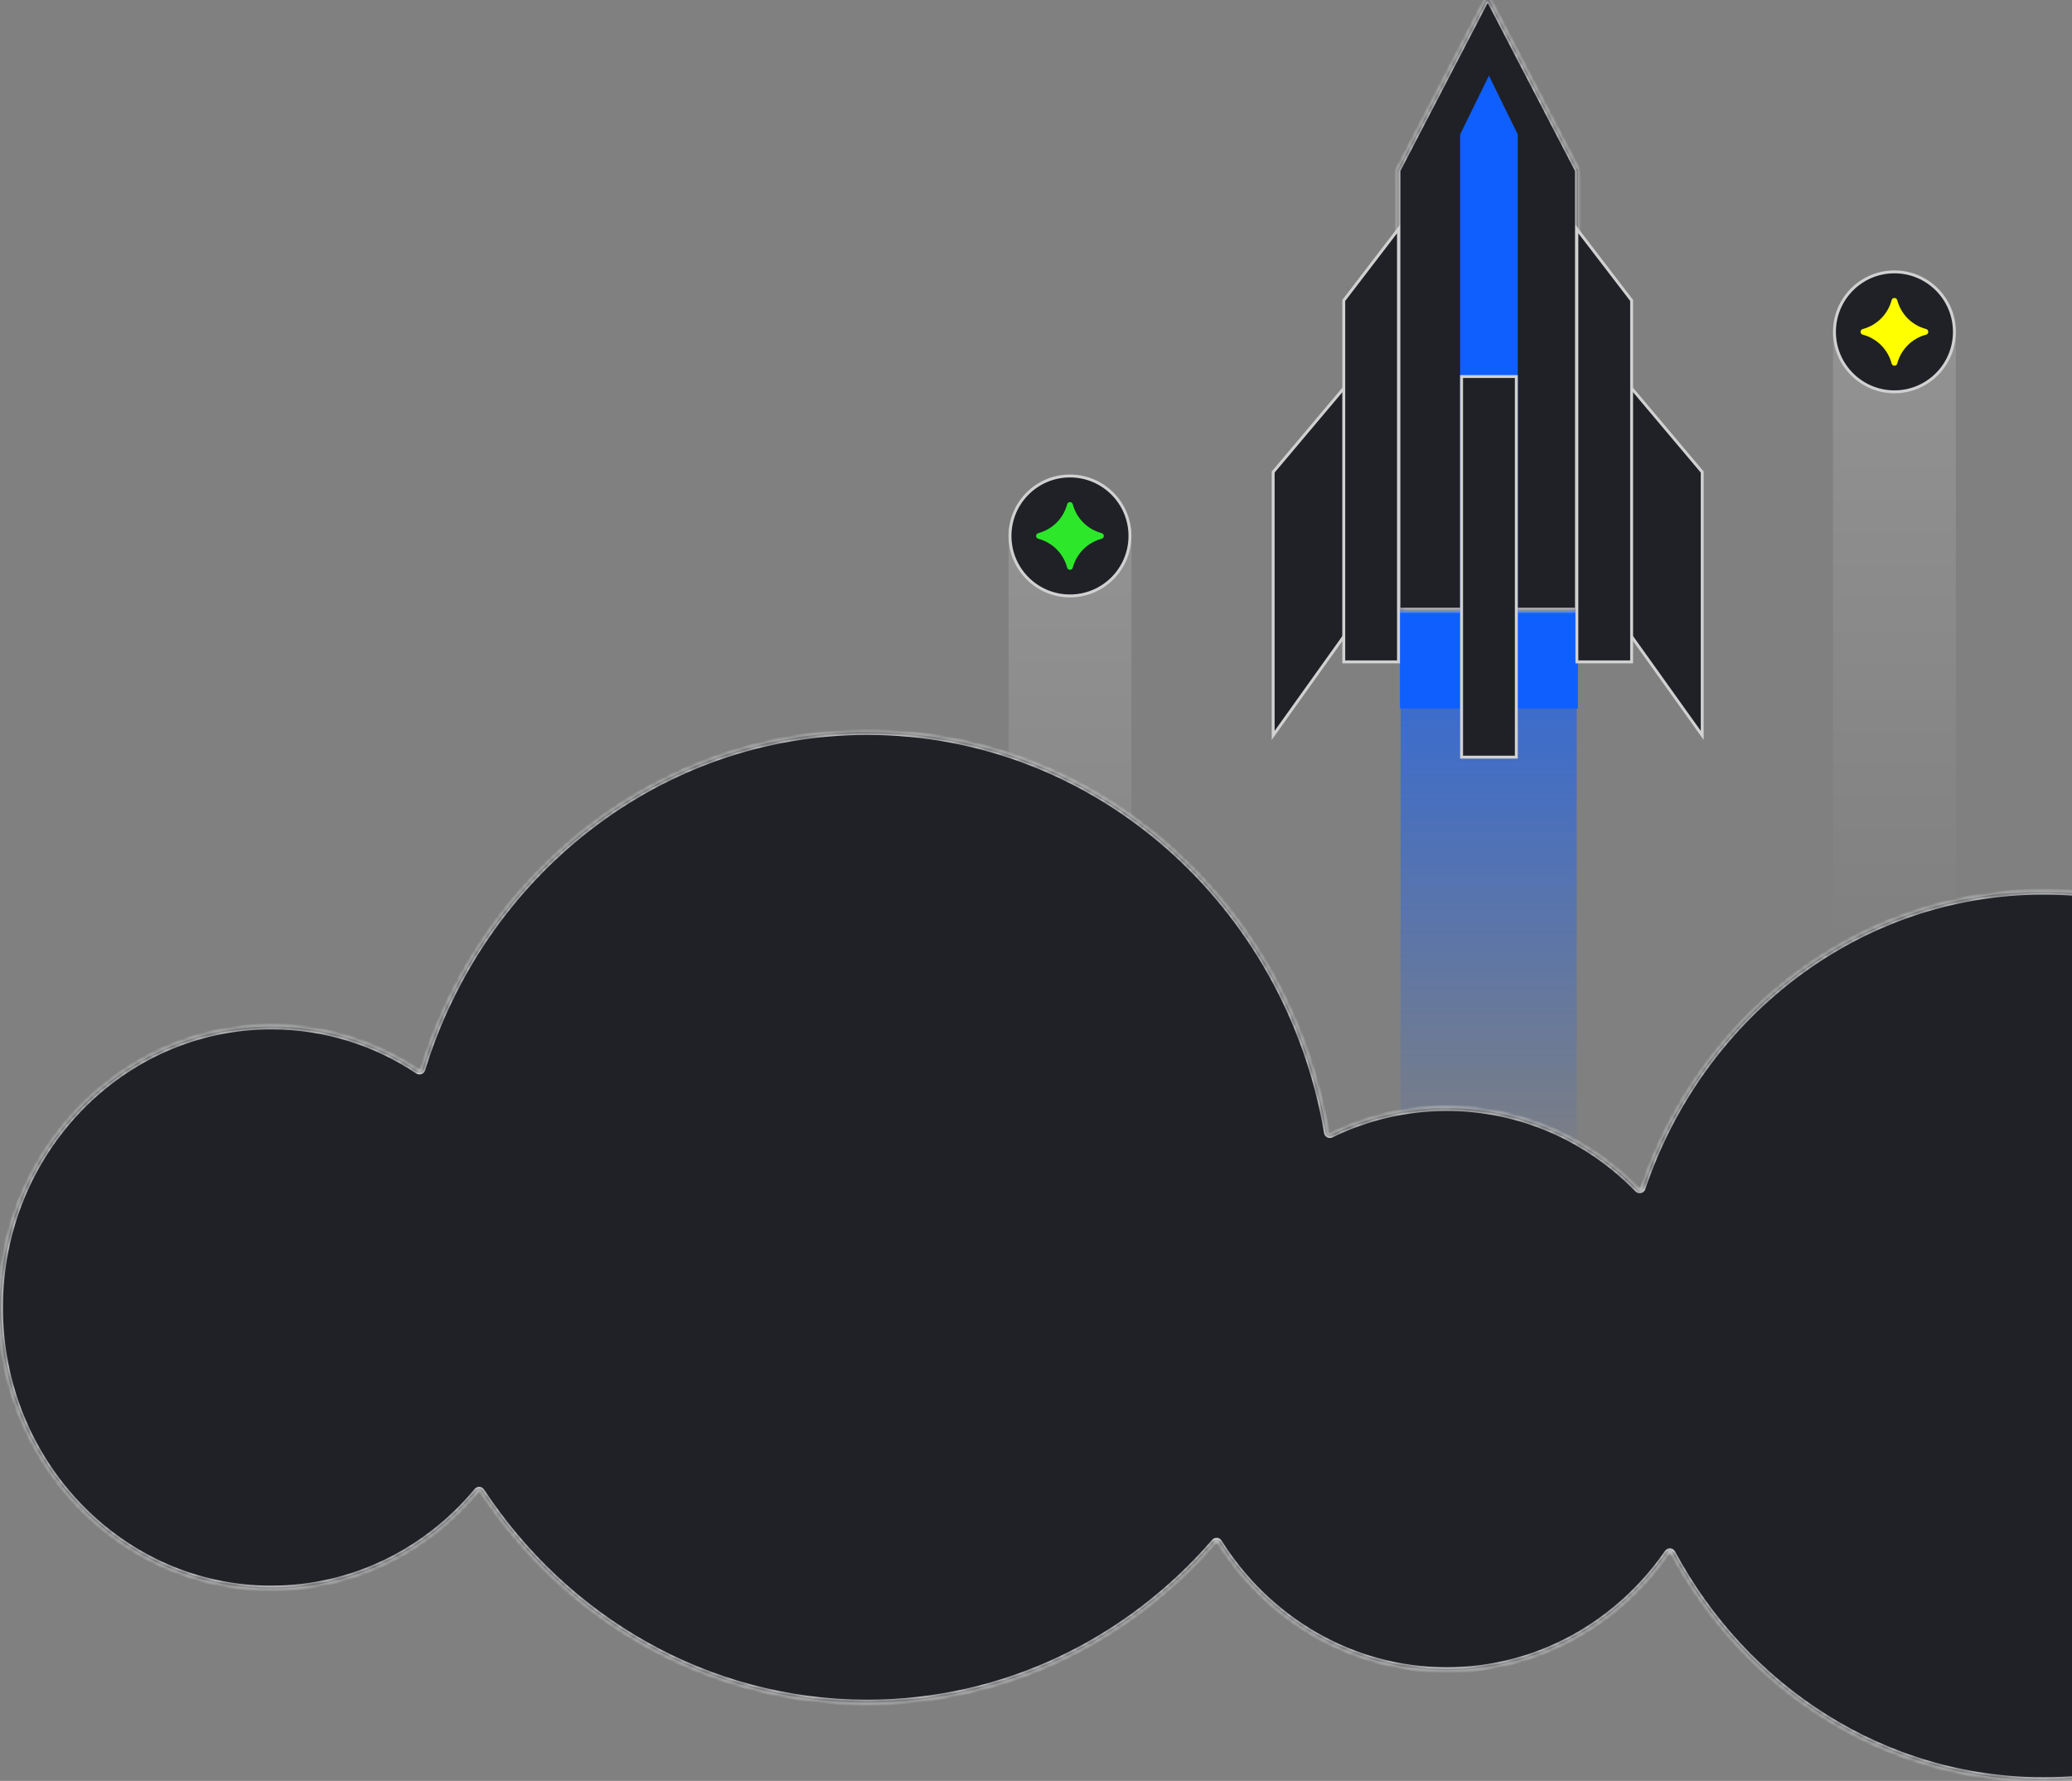 <svg width="356" height="306" viewBox="0 0 356 306" fill="none" xmlns="http://www.w3.org/2000/svg">
<rect x="0" y="0" width="356" height="306" fill="#808080" stroke="none"/>
<rect width="21.109" height="109.769" transform="matrix(-1 0 0 1 336.046 57.018)" fill="url(#paint0_linear_34253_63944)"/>
<path d="M315.187 57.018C315.187 62.709 319.8 67.323 325.491 67.323C331.182 67.323 335.796 62.709 335.796 57.018C335.796 51.327 331.182 46.713 325.491 46.713C319.8 46.713 315.187 51.327 315.187 57.018Z" fill="#1F2126" stroke="#D1D1D1" stroke-width="0.5"/>
<path d="M325.974 51.571C325.842 51.077 325.14 51.077 325.008 51.571L325.002 51.595C324.359 54.004 322.477 55.886 320.068 56.529L320.044 56.535C319.55 56.667 319.55 57.369 320.044 57.501L320.068 57.508C322.477 58.151 324.359 60.032 325.002 62.441L325.008 62.465C325.14 62.96 325.842 62.96 325.974 62.465L325.981 62.441C326.624 60.032 328.505 58.151 330.914 57.508L330.938 57.501C331.433 57.369 331.433 56.667 330.938 56.535L330.914 56.529C328.505 55.886 326.624 54.004 325.981 51.595L325.974 51.571Z" fill="#FFFF00"/>
<rect width="21.109" height="109.769" transform="matrix(-1 0 0 1 194.392 90.682)" fill="url(#paint1_linear_34253_63944)"/>
<path d="M173.532 92.089C173.532 97.78 178.146 102.394 183.837 102.394C189.528 102.394 194.142 97.78 194.142 92.089C194.142 86.398 189.528 81.785 183.837 81.785C178.146 81.785 173.532 86.398 173.532 92.089Z" fill="#1F2126" stroke="#D1D1D1" stroke-width="0.5"/>
<path d="M184.32 86.642C184.188 86.148 183.486 86.148 183.354 86.642L183.347 86.666C182.704 89.075 180.823 90.957 178.414 91.6L178.39 91.606C177.895 91.738 177.895 92.44 178.39 92.572L178.414 92.579C180.823 93.222 182.704 95.103 183.347 97.512L183.354 97.536C183.486 98.031 184.188 98.031 184.32 97.536L184.326 97.512C184.969 95.103 186.851 93.222 189.26 92.579L189.284 92.572C189.778 92.44 189.778 91.738 189.284 91.606L189.26 91.6C186.851 90.957 184.969 89.075 184.326 86.666L184.32 86.642Z" fill="#2DE82A"/>
<rect x="240.646" y="121.557" width="30.257" height="94.288" fill="url(#paint2_linear_34253_63944)"/>
<path d="M218.749 126.359V81.106L234.05 62.95V104.934L218.749 126.359Z" fill="#1F2126" stroke="#D1D1D1" stroke-width="0.5"/>
<path d="M292.466 126.359V81.106L277.165 62.95V104.934L292.466 126.359Z" fill="#1F2126" stroke="#D1D1D1" stroke-width="0.5"/>
<rect x="240.533" y="104.503" width="10.767" height="17.227" fill="#0F5FFE"/>
<rect x="259.914" y="104.503" width="11.198" height="17.227" fill="#0F5FFE"/>
<mask id="path-12-inside-1_34253_63944" fill="white">
<path d="M255.164 0.27C255.35 -0.09 255.865 -0.09 256.051 0.27L271.056 29.153C271.093 29.224 271.112 29.303 271.112 29.384V104.434C271.112 104.71 270.888 104.934 270.612 104.934H240.603C240.327 104.934 240.103 104.71 240.103 104.434L240.103 29.384C240.103 29.303 240.122 29.224 240.159 29.153L255.164 0.27Z"/>
</mask>
<path d="M255.164 0.27C255.35 -0.09 255.865 -0.09 256.051 0.27L271.056 29.153C271.093 29.224 271.112 29.303 271.112 29.384V104.434C271.112 104.71 270.888 104.934 270.612 104.934H240.603C240.327 104.934 240.103 104.71 240.103 104.434L240.103 29.384C240.103 29.303 240.122 29.224 240.159 29.153L255.164 0.27Z" fill="#1F2126"/>
<path d="M240.103 104.434H239.603H240.103ZM240.159 29.153L239.715 28.923L240.159 29.153ZM240.103 29.384H240.603H240.103ZM271.056 29.153L271.5 28.923L271.056 29.153ZM256.051 0.27L255.608 0.5L256.051 0.27ZM255.164 0.27L255.608 0.5L255.164 0.27ZM255.608 0.5L270.612 29.384L271.5 28.923L256.495 0.039L255.608 0.5ZM240.603 29.384L255.608 0.5L254.72 0.039L239.715 28.923L240.603 29.384ZM240.603 104.434L240.603 29.384L239.603 29.384L239.603 104.434H240.603ZM270.612 29.384V104.434H271.612V29.384H270.612ZM270.612 104.434H240.603V105.434H270.612V104.434ZM270.612 104.434V105.434C271.165 105.434 271.612 104.986 271.612 104.434H270.612ZM239.603 104.434C239.603 104.986 240.051 105.434 240.603 105.434V104.434H240.603H239.603ZM239.715 28.923C239.641 29.065 239.603 29.223 239.603 29.384L240.603 29.384L239.715 28.923ZM270.612 29.384V29.384H271.612C271.612 29.223 271.574 29.065 271.5 28.923L270.612 29.384ZM256.495 0.039C256.122 -0.68 255.093 -0.68 254.72 0.039L255.608 0.5L255.608 0.5L256.495 0.039Z" fill="#D1D1D1" mask="url(#path-12-inside-1_34253_63944)"/>
<path d="M230.878 113.728V51.624L240.283 39.345V113.728H230.878Z" fill="#1F2126" stroke="#D1D1D1" stroke-width="0.5"/>
<path d="M280.337 113.728V51.624L270.931 39.345V113.728H280.337Z" fill="#1F2126" stroke="#D1D1D1" stroke-width="0.5"/>
<path d="M250.87 23.103L255.823 13L260.775 23.103V108.81H250.87V23.103Z" fill="#0F5FFE"/>
<rect x="251.12" y="64.699" width="9.406" height="65.395" fill="#1F2126" stroke="#D1D1D1" stroke-width="0.5"/>
<mask id="path-18-inside-2_34253_63944" fill="white">
<path fill-rule="evenodd" clip-rule="evenodd" d="M209.462 264.965C209.281 264.677 208.87 264.644 208.647 264.902C193.963 281.872 172.675 292.543 148.988 292.543C121.476 292.543 97.199 278.146 82.749 256.203C82.562 255.919 82.151 255.897 81.933 256.159C73.386 266.44 60.73 272.949 46.606 272.949C20.866 272.949 0 251.331 0 224.662C0 197.994 20.866 176.376 46.606 176.376C55.886 176.376 64.532 179.186 71.796 184.029C72.078 184.218 72.465 184.08 72.564 183.756C82.901 150.129 113.209 125.779 148.988 125.779C188.515 125.779 221.364 155.496 227.987 194.609C228.043 194.943 228.407 195.131 228.712 194.982C234.735 192.039 241.464 190.394 248.565 190.394C261.354 190.394 272.94 195.732 281.361 204.373C281.626 204.646 282.09 204.54 282.211 204.18C292.214 174.496 319.279 153.221 351.098 153.221C382.466 153.221 409.215 173.899 419.55 202.925C419.617 203.114 419.791 203.245 419.99 203.261C433.422 204.336 444 216.018 444 230.271C444 244.712 433.14 256.514 419.454 257.317C419.254 257.329 419.078 257.457 419.007 257.644C408.301 285.892 381.931 305.87 351.098 305.87C323.716 305.87 299.855 290.115 287.358 266.804C287.178 266.469 286.704 266.444 286.488 266.756C278.033 278.993 264.198 286.968 248.565 286.968C232.181 286.968 217.772 278.21 209.462 264.965Z"/>
</mask>
<path fill-rule="evenodd" clip-rule="evenodd" d="M209.462 264.965C209.281 264.677 208.87 264.644 208.647 264.902C193.963 281.872 172.675 292.543 148.988 292.543C121.476 292.543 97.199 278.146 82.749 256.203C82.562 255.919 82.151 255.897 81.933 256.159C73.386 266.44 60.73 272.949 46.606 272.949C20.866 272.949 0 251.331 0 224.662C0 197.994 20.866 176.376 46.606 176.376C55.886 176.376 64.532 179.186 71.796 184.029C72.078 184.218 72.465 184.08 72.564 183.756C82.901 150.129 113.209 125.779 148.988 125.779C188.515 125.779 221.364 155.496 227.987 194.609C228.043 194.943 228.407 195.131 228.712 194.982C234.735 192.039 241.464 190.394 248.565 190.394C261.354 190.394 272.94 195.732 281.361 204.373C281.626 204.646 282.09 204.54 282.211 204.18C292.214 174.496 319.279 153.221 351.098 153.221C382.466 153.221 409.215 173.899 419.55 202.925C419.617 203.114 419.791 203.245 419.99 203.261C433.422 204.336 444 216.018 444 230.271C444 244.712 433.14 256.514 419.454 257.317C419.254 257.329 419.078 257.457 419.007 257.644C408.301 285.892 381.931 305.87 351.098 305.87C323.716 305.87 299.855 290.115 287.358 266.804C287.178 266.469 286.704 266.444 286.488 266.756C278.033 278.993 264.198 286.968 248.565 286.968C232.181 286.968 217.772 278.21 209.462 264.965Z" fill="#1F2126"/>
<path d="M287.358 266.804L287.799 266.568L287.358 266.804ZM286.488 266.756L286.899 267.041L286.488 266.756ZM419.454 257.317L419.425 256.818L419.454 257.317ZM419.007 257.644L419.474 257.821L419.007 257.644ZM419.55 202.925L419.079 203.093L419.55 202.925ZM419.99 203.261L420.03 202.763L419.99 203.261ZM227.987 194.609L228.48 194.526L227.987 194.609ZM228.712 194.982L228.492 194.533L228.712 194.982ZM71.796 184.029L71.518 184.445L71.796 184.029ZM72.564 183.756L73.042 183.903L72.564 183.756ZM82.749 256.203L83.166 255.928L82.749 256.203ZM81.933 256.159L81.549 255.839L81.933 256.159ZM281.361 204.373L281.003 204.722L281.361 204.373ZM282.211 204.18L281.737 204.021L282.211 204.18ZM208.647 264.902L209.025 265.229L208.647 264.902ZM209.462 264.965L209.038 265.231L209.462 264.965ZM208.269 264.575C193.674 281.442 172.52 292.043 148.988 292.043V293.043C172.83 293.043 194.253 282.301 209.025 265.229L208.269 264.575ZM148.988 292.043C121.657 292.043 97.531 277.741 83.166 255.928L82.331 256.478C96.866 278.55 121.295 293.043 148.988 293.043V292.043ZM46.606 273.449C60.888 273.449 73.682 266.866 82.318 256.479L81.549 255.839C73.091 266.014 60.572 272.449 46.606 272.449V273.449ZM-0.5 224.662C-0.5 251.59 20.573 273.449 46.606 273.449V272.449C21.159 272.449 0.5 251.071 0.5 224.662H-0.5ZM46.606 175.876C20.573 175.876 -0.5 197.735 -0.5 224.662H0.5C0.5 198.254 21.159 176.876 46.606 176.876V175.876ZM72.073 183.613C64.731 178.717 55.989 175.876 46.606 175.876V176.876C55.783 176.876 64.334 179.654 71.518 184.445L72.073 183.613ZM73.042 183.903C83.32 150.469 113.446 126.279 148.988 126.279V125.279C112.973 125.279 82.483 149.789 72.086 183.609L73.042 183.903ZM148.988 126.279C188.253 126.279 220.909 155.802 227.494 194.693L228.48 194.526C221.819 155.19 188.777 125.279 148.988 125.279V126.279ZM228.931 195.431C234.888 192.521 241.542 190.894 248.565 190.894V189.894C241.386 189.894 234.582 191.558 228.492 194.533L228.931 195.431ZM248.565 190.894C261.211 190.894 272.67 196.171 281.003 204.722L281.719 204.024C273.21 195.292 261.497 189.894 248.565 189.894V190.894ZM282.685 204.34C292.625 174.842 319.512 153.721 351.098 153.721V152.721C319.046 152.721 291.803 174.151 281.737 204.021L282.685 204.34ZM351.098 153.721C382.237 153.721 408.808 174.248 419.079 203.093L420.021 202.757C409.621 173.549 382.696 152.721 351.098 152.721V153.721ZM419.95 203.759C433.108 204.813 443.5 216.264 443.5 230.271H444.5C444.5 215.772 433.737 203.86 420.03 202.763L419.95 203.759ZM443.5 230.271C443.5 244.463 432.831 256.032 419.425 256.818L419.484 257.817C433.449 256.997 444.5 244.961 444.5 230.271H443.5ZM418.539 257.467C407.901 285.538 381.706 305.37 351.098 305.37V306.37C382.157 306.37 408.701 286.247 419.474 257.821L418.539 257.467ZM351.098 305.37C323.916 305.37 300.216 289.73 287.799 266.568L286.917 267.041C299.494 290.5 323.517 306.37 351.098 306.37V305.37ZM286.076 266.472C277.708 278.584 264.022 286.468 248.565 286.468V287.468C264.374 287.468 278.358 279.403 286.899 267.041L286.076 266.472ZM248.565 286.468C232.366 286.468 218.111 277.809 209.885 264.7L209.038 265.231C217.434 278.61 231.997 287.468 248.565 287.468V286.468ZM287.799 266.568C287.441 265.902 286.504 265.853 286.076 266.472L286.899 267.041C286.9 267.039 286.901 267.039 286.901 267.038C286.901 267.038 286.901 267.038 286.901 267.038C286.901 267.038 286.901 267.038 286.901 267.038C286.901 267.038 286.901 267.038 286.901 267.038C286.902 267.037 286.905 267.036 286.909 267.037C286.913 267.037 286.916 267.038 286.916 267.038C286.916 267.038 286.916 267.038 286.916 267.038C286.916 267.038 286.916 267.038 286.916 267.038C286.915 267.038 286.916 267.038 286.917 267.041L287.799 266.568ZM419.425 256.818C419.031 256.841 418.681 257.093 418.539 257.467L419.474 257.821C419.474 257.821 419.474 257.821 419.475 257.821C419.475 257.821 419.475 257.82 419.477 257.819C419.479 257.817 419.481 257.817 419.484 257.817L419.425 256.818ZM419.079 203.093C419.213 203.47 419.557 203.728 419.95 203.759L420.03 202.763C420.028 202.762 420.025 202.762 420.023 202.76C420.022 202.759 420.021 202.758 420.021 202.758C420.021 202.758 420.021 202.758 420.021 202.757L419.079 203.093ZM227.494 194.693C227.606 195.355 228.326 195.727 228.931 195.431L228.492 194.533C228.491 194.533 228.491 194.533 228.491 194.533C228.49 194.533 228.49 194.533 228.49 194.533C228.49 194.533 228.49 194.533 228.49 194.533C228.49 194.533 228.49 194.533 228.49 194.533C228.49 194.533 228.488 194.533 228.485 194.532C228.482 194.53 228.481 194.529 228.48 194.528C228.48 194.528 228.48 194.528 228.48 194.528C228.48 194.528 228.48 194.528 228.48 194.528C228.48 194.527 228.48 194.527 228.48 194.526L227.494 194.693ZM71.518 184.445C72.079 184.819 72.844 184.547 73.042 183.903L72.086 183.609C72.086 183.61 72.086 183.61 72.086 183.611C72.086 183.611 72.086 183.611 72.086 183.611C72.085 183.611 72.085 183.611 72.086 183.611C72.086 183.611 72.086 183.611 72.085 183.611C72.085 183.611 72.084 183.613 72.081 183.614C72.078 183.615 72.076 183.615 72.076 183.615C72.076 183.615 72.076 183.615 72.075 183.615C72.075 183.614 72.075 183.614 72.075 183.614C72.075 183.614 72.074 183.614 72.073 183.613L71.518 184.445ZM83.166 255.928C82.794 255.362 81.98 255.321 81.549 255.839L82.318 256.479C82.319 256.477 82.32 256.477 82.32 256.476C82.32 256.476 82.32 256.476 82.32 256.476C82.321 256.476 82.323 256.475 82.326 256.476C82.328 256.476 82.33 256.477 82.33 256.477C82.33 256.477 82.33 256.477 82.33 256.476C82.33 256.476 82.33 256.477 82.331 256.478L83.166 255.928ZM281.003 204.722C281.529 205.262 282.444 205.055 282.685 204.34L281.737 204.021C281.736 204.023 281.736 204.024 281.736 204.024C281.736 204.024 281.736 204.023 281.736 204.023C281.736 204.024 281.734 204.025 281.729 204.026C281.725 204.027 281.722 204.027 281.722 204.027C281.722 204.027 281.722 204.027 281.722 204.027C281.722 204.027 281.722 204.027 281.722 204.027C281.722 204.027 281.722 204.027 281.722 204.027C281.722 204.027 281.722 204.027 281.722 204.027C281.722 204.027 281.722 204.027 281.722 204.027C281.722 204.027 281.722 204.027 281.722 204.027C281.722 204.027 281.721 204.027 281.721 204.026C281.721 204.026 281.72 204.026 281.719 204.024L281.003 204.722ZM209.025 265.229C209.026 265.227 209.027 265.227 209.027 265.227C209.027 265.227 209.027 265.227 209.026 265.227C209.026 265.227 209.026 265.227 209.026 265.227C209.026 265.227 209.028 265.227 209.031 265.227C209.034 265.227 209.036 265.228 209.036 265.229C209.036 265.229 209.036 265.229 209.037 265.229C209.037 265.229 209.037 265.229 209.038 265.231L209.885 264.7C209.527 264.128 208.713 264.061 208.269 264.575L209.025 265.229Z" fill="#D1D1D1" mask="url(#path-18-inside-2_34253_63944)"/>
<defs>
<linearGradient id="paint0_linear_34253_63944" x1="10.555" y1="-45.255" x2="10.555" y2="106.88" gradientUnits="userSpaceOnUse">
<stop stop-color="white" stop-opacity="0.21"/>
<stop offset="1" stop-color="white" stop-opacity="0"/>
</linearGradient>
<linearGradient id="paint1_linear_34253_63944" x1="10.555" y1="-45.255" x2="10.555" y2="106.88" gradientUnits="userSpaceOnUse">
<stop stop-color="white" stop-opacity="0.21"/>
<stop offset="1" stop-color="white" stop-opacity="0"/>
</linearGradient>
<linearGradient id="paint2_linear_34253_63944" x1="255.775" y1="101.128" x2="255.775" y2="202.75" gradientUnits="userSpaceOnUse">
<stop stop-color="#0F5FFE" stop-opacity="0.76"/>
<stop offset="1" stop-color="#0F5FFE" stop-opacity="0"/>
</linearGradient>
</defs>
</svg>
